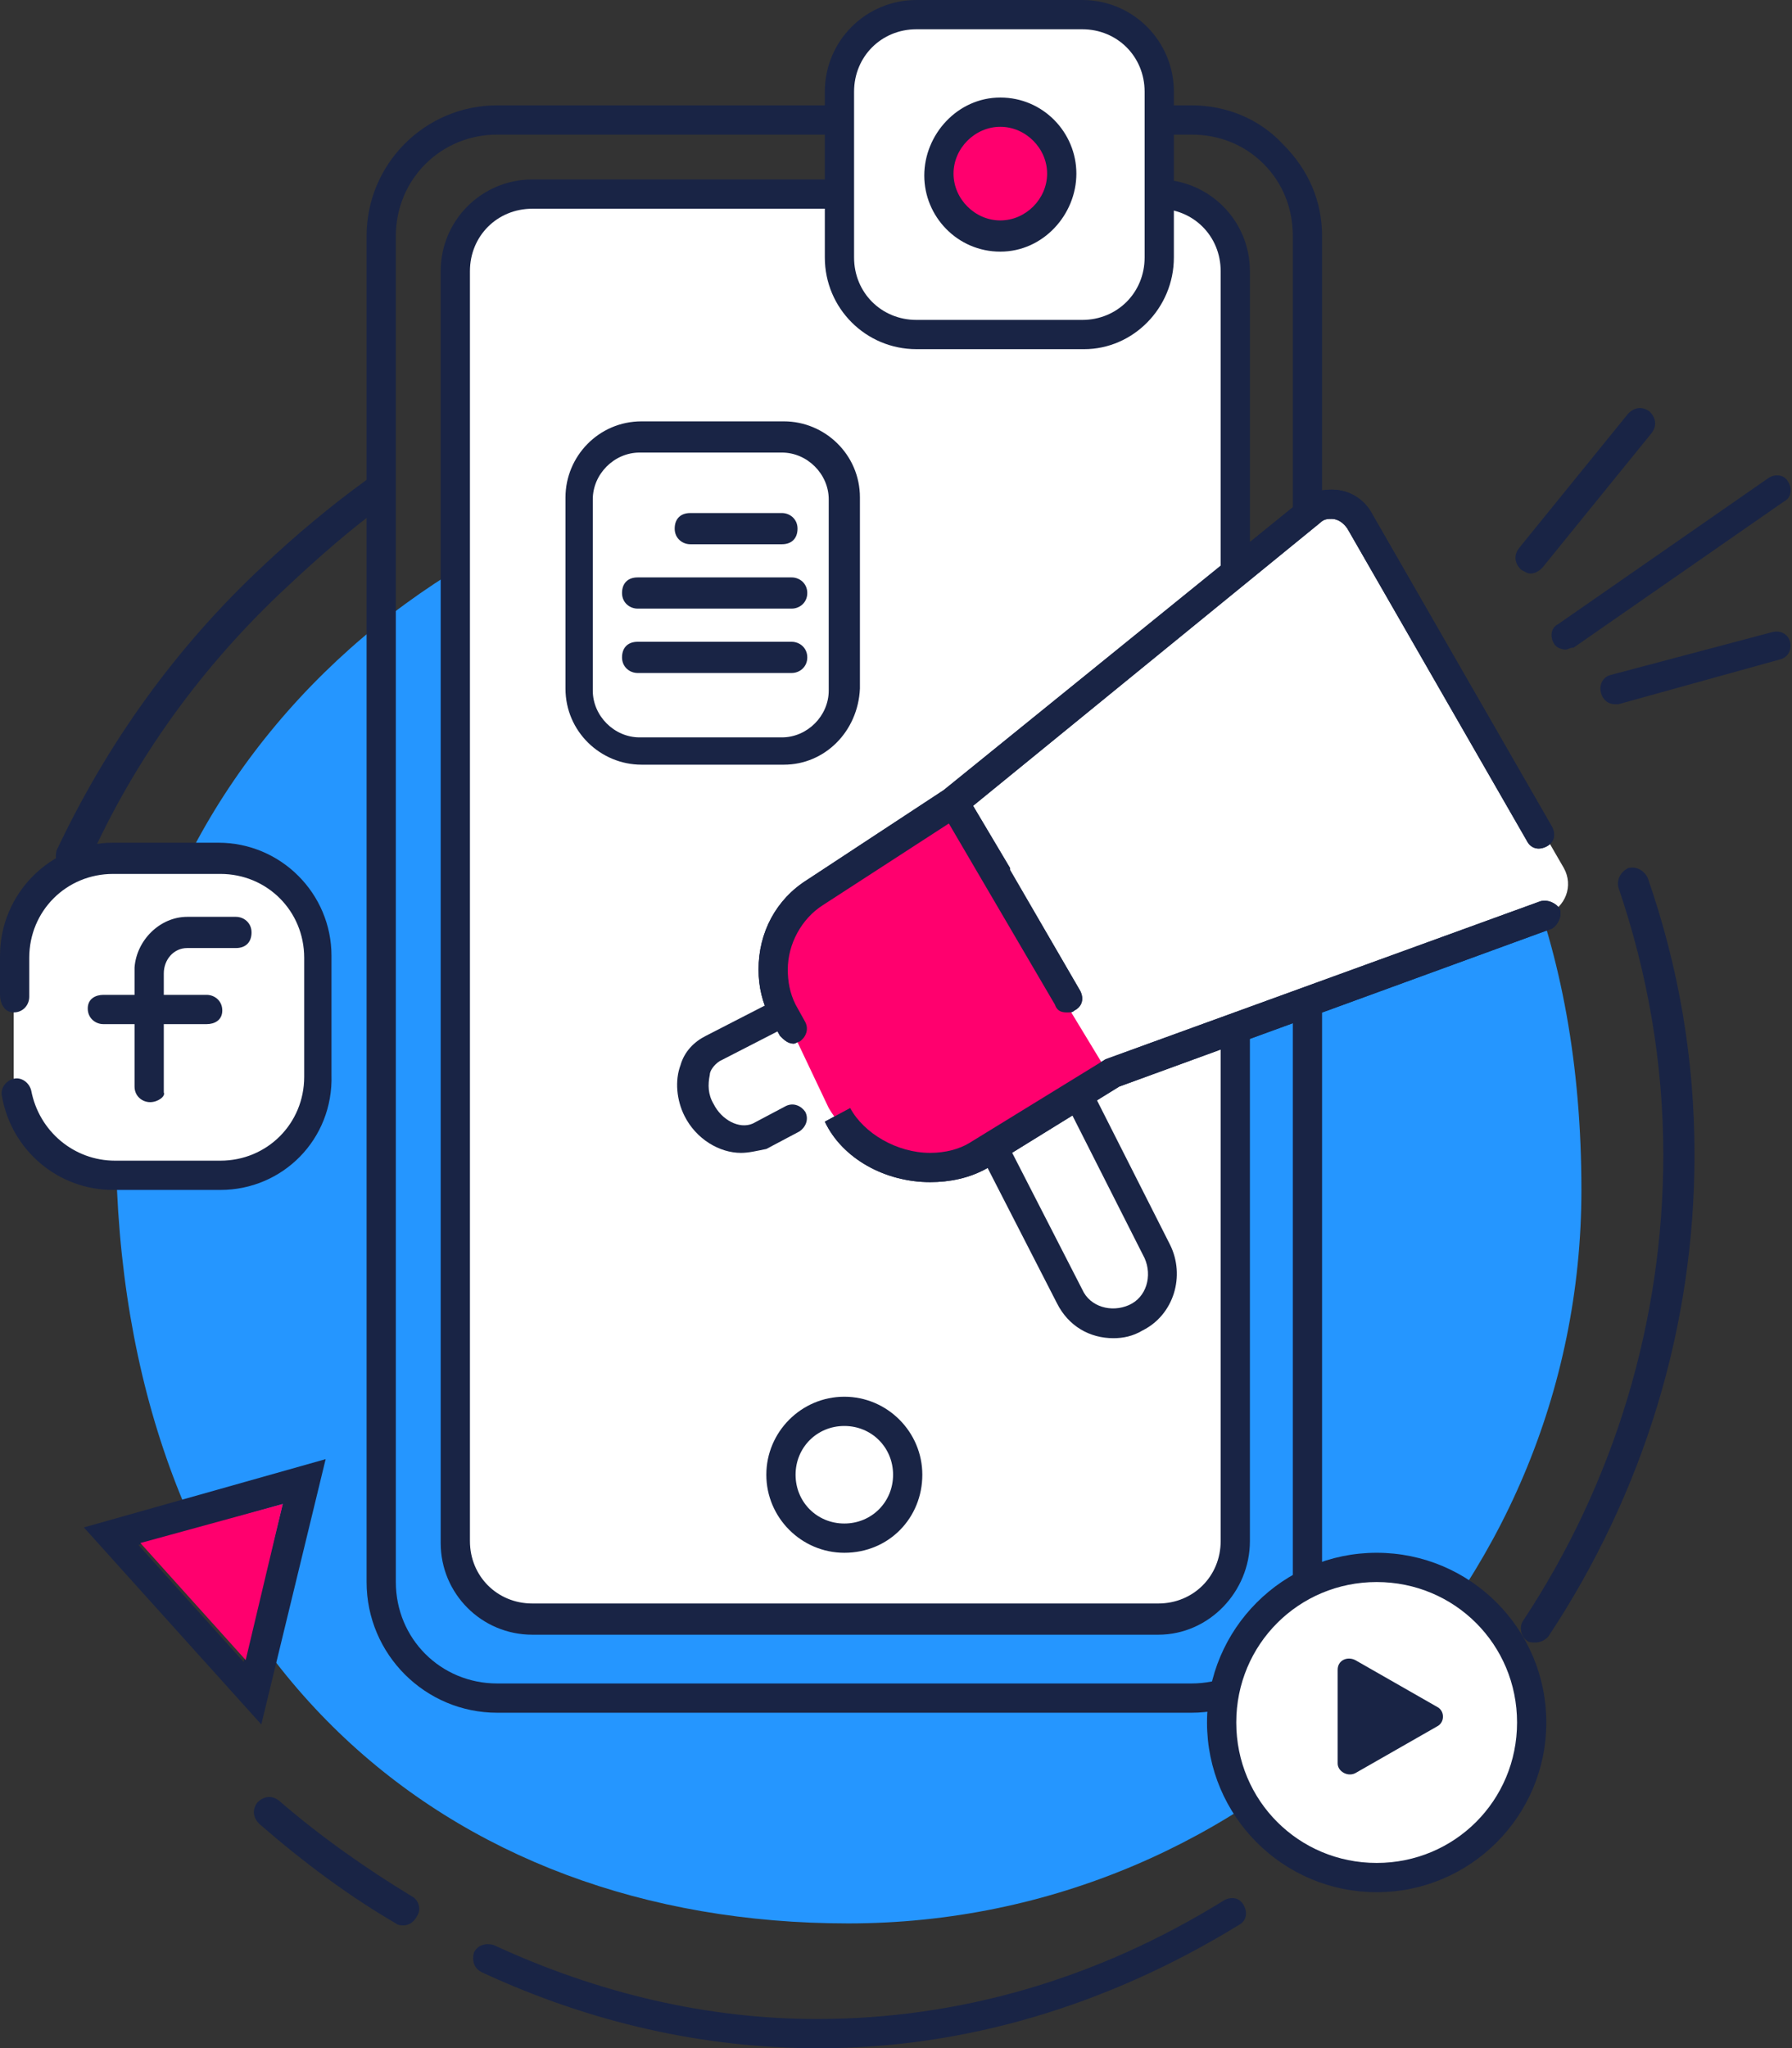 <svg xmlns="http://www.w3.org/2000/svg" xmlns:xlink="http://www.w3.org/1999/xlink" id="Capa_1" x="0px" y="0px" viewBox="0 0 91.9 105" style="enable-background:new 0 0 91.9 105;" xml:space="preserve">
<rect x="0" y="0" width="91.9" height="105" fill="#333333" stroke="none"/>
<g>
	<path style="fill:#2596FF;" d="M81.1,61c0,20.7-16.8,37.6-37.6,37.6S7.1,85,6,61C5,40.3,22.8,23.5,43.6,23.5S81.1,35.4,81.1,61z"></path>
	<path style="fill:#192445;" d="M61.1,87.8H25.5c-3.7,0-6.7-3-6.7-6.7v-69c0-3.7,3-6.7,6.7-6.7h35.6c1.8,0,3.5,0.7,4.7,2   c1.3,1.3,2,2.9,2,4.7v69C67.8,84.8,64.8,87.8,61.1,87.8z M25.5,6.9c-2.9,0-5.2,2.3-5.2,5.2v69c0,2.9,2.3,5.2,5.2,5.2h35.6   c2.9,0,5.2-2.3,5.2-5.2v-69c0-1.4-0.5-2.7-1.5-3.7c-1-1-2.3-1.5-3.7-1.5H25.5z"></path>
	<g>
		<path style="fill:#FFFFFF;" d="M63.3,79c0,2.2-1.8,4-4,4H27.3c-2.2,0-4-1.8-4-4V13.9c0-2.2,1.8-4,4-4h32.1c2.2,0,4,1.8,4,4V79z"></path>
		<path style="fill:#192445;" d="M59.4,83.8H27.3c-2.6,0-4.7-2.1-4.7-4.7V13.9c0-2.6,2.1-4.7,4.7-4.7h32.1c2.6,0,4.7,2.1,4.7,4.7V79    C64.1,81.6,62,83.8,59.4,83.8z M27.3,10.7c-1.8,0-3.2,1.4-3.2,3.2V79c0,1.8,1.4,3.2,3.2,3.2h32.1c1.8,0,3.2-1.4,3.2-3.2V13.9    c0-1.8-1.4-3.2-3.2-3.2H27.3z"></path>
	</g>
	<path style="fill:#192445;" d="M43.3,79.6c-2.2,0-4-1.8-4-4s1.8-4,4-4c2.2,0,4,1.8,4,4S45.6,79.6,43.3,79.6z M43.3,73.1   c-1.4,0-2.5,1.1-2.5,2.5s1.1,2.5,2.5,2.5c1.4,0,2.5-1.1,2.5-2.5S44.7,73.1,43.3,73.1z"></path>
	<g>
		<g>
			<path style="fill:#FFFFFF;" d="M55.6,17.2H47c-2.2,0-3.9-1.8-3.9-3.9V4.7c0-2.2,1.8-3.9,3.9-3.9h8.5c2.2,0,3.9,1.8,3.9,3.9v8.5     C59.5,15.4,57.7,17.2,55.6,17.2z"></path>
			<path style="fill:#192445;" d="M55.6,17.9H47c-2.6,0-4.7-2.1-4.7-4.7V4.7C42.3,2.1,44.4,0,47,0h8.5c2.6,0,4.7,2.1,4.7,4.7v8.5     C60.2,15.8,58.1,17.9,55.6,17.9z M47,1.5c-1.8,0-3.2,1.4-3.2,3.2v8.5c0,1.8,1.4,3.2,3.2,3.2h8.5c1.8,0,3.2-1.4,3.2-3.2V4.7     c0-1.8-1.4-3.2-3.2-3.2H47z"></path>
		</g>
		<g>
			<circle style="fill:#FF006E;" cx="51.3" cy="9" r="3.2"></circle>
			<path style="fill:#192445;" d="M51.3,12.9c-2.2,0-3.9-1.8-3.9-3.9S49.1,5,51.3,5s3.9,1.8,3.9,3.9S53.5,12.9,51.3,12.9z M51.3,6.5     c-1.3,0-2.4,1.1-2.4,2.4s1.1,2.4,2.4,2.4s2.4-1.1,2.4-2.4S52.6,6.5,51.3,6.5z"></path>
		</g>
	</g>
	<g>
		<g>
			<circle style="fill:#FFFFFF;" cx="70.6" cy="88.3" r="8"></circle>
			<path style="fill:#192445;" d="M70.6,97c-4.8,0-8.7-3.9-8.7-8.7c0-4.8,3.9-8.7,8.7-8.7s8.7,3.9,8.7,8.7     C79.3,93.1,75.4,97,70.6,97z M70.6,81.1c-4,0-7.2,3.2-7.2,7.2s3.2,7.2,7.2,7.2s7.2-3.2,7.2-7.2S74.6,81.1,70.6,81.1z"></path>
		</g>
		<path style="fill:#192445;" d="M69.5,90.9c-0.4,0.2-0.9-0.1-0.9-0.5V88v-2.4c0-0.5,0.5-0.7,0.9-0.5l2.1,1.2l2.1,1.2    c0.4,0.2,0.4,0.8,0,1l-2.1,1.2L69.5,90.9z"></path>
	</g>
	<g>
		<g>
			<path style="fill:#FFFFFF;" d="M40.2,38.5h-7.3c-1.7,0-3.1-1.4-3.1-3.1v-9.8c0-1.7,1.4-3.1,3.1-3.1h7.3c1.7,0,3.1,1.4,3.1,3.1     v9.8C43.3,37.1,41.9,38.5,40.2,38.5z"></path>
			<path style="fill:#192445;" d="M40.2,39.2h-7.3c-2.1,0-3.9-1.7-3.9-3.9v-9.8c0-2.1,1.7-3.9,3.9-3.9h7.3c2.1,0,3.9,1.7,3.9,3.9     v9.8C44,37.5,42.3,39.2,40.2,39.2z M32.8,23.2c-1.3,0-2.4,1.1-2.4,2.4v9.8c0,1.3,1.1,2.4,2.4,2.4h7.3c1.3,0,2.4-1.1,2.4-2.4v-9.8     c0-1.3-1.1-2.4-2.4-2.4H32.8z"></path>
		</g>
		<path style="fill:#192445;" d="M40.6,31.2h-7.9c-0.4,0-0.8-0.3-0.8-0.8s0.3-0.8,0.8-0.8h7.9c0.4,0,0.8,0.3,0.8,0.8    S41,31.2,40.6,31.2z"></path>
		<path style="fill:#192445;" d="M40.1,27.9h-4.7c-0.4,0-0.8-0.3-0.8-0.8s0.3-0.8,0.8-0.8h4.7c0.4,0,0.8,0.3,0.8,0.8    S40.6,27.9,40.1,27.9z"></path>
		<path style="fill:#192445;" d="M40.6,34.5h-7.9c-0.4,0-0.8-0.3-0.8-0.8s0.3-0.8,0.8-0.8h7.9c0.4,0,0.8,0.3,0.8,0.8    S41,34.5,40.6,34.5z"></path>
	</g>
	<g>
		<g>
			<path style="fill:#FFFFFF;" d="M5.8,44h5.4c2.8,0,5.1,2.3,5.1,5.1v6.1c0,2.8-2.3,5.1-5.1,5.1H5.8c-2.8,0-5.1-2.3-5.1-5.1v-6.1     C0.8,46.3,3,44,5.8,44z"></path>
			<path style="fill:#192445;" d="M11.3,61H5.8c-2.8,0-5.2-2-5.7-4.8c-0.1-0.4,0.2-0.8,0.6-0.9c0.4-0.1,0.8,0.2,0.9,0.6     c0.4,2.1,2.2,3.6,4.3,3.6h5.4c2.4,0,4.3-1.9,4.3-4.3v-6.1c0-2.4-1.9-4.3-4.3-4.3H5.8c-2.4,0-4.3,1.9-4.3,4.3v2     c0,0.4-0.3,0.8-0.8,0.8S0,51.4,0,51v-2c0-3.2,2.6-5.8,5.8-5.8h5.4c3.2,0,5.8,2.6,5.8,5.8v6.1C17.1,58.4,14.5,61,11.3,61z"></path>
		</g>
		<path style="fill:#192445;" d="M7.7,56.5c-0.4,0-0.8-0.3-0.8-0.8v-6.1C7,48.2,8.2,47,9.6,47h2.5c0.4,0,0.8,0.3,0.8,0.8    s-0.3,0.8-0.8,0.8H9.6c-0.7,0-1.2,0.6-1.2,1.3v6.1C8.5,56.2,8.1,56.5,7.7,56.5z"></path>
		<path style="fill:#192445;" d="M10.6,52.5H5.3c-0.4,0-0.8-0.3-0.8-0.8S4.9,51,5.3,51h5.3c0.4,0,0.8,0.3,0.8,0.8S11,52.5,10.6,52.5    z"></path>
	</g>
	<g>
		<g>
			<g>
				<path style="fill:#FFFFFF;" d="M67.4,26.3L48.9,41.2l-7,4.6c-2,1.3-2.7,3.9-1.6,6l2.7,5.4c1.2,2.4,4.8,3.5,7.2,2L57,55l22.3-8.1      c1-0.4,1.4-1.5,0.9-2.4L69.9,26.7C69.4,25.8,68.2,25.6,67.4,26.3z"></path>
				<path style="fill:#192445;" d="M47.7,60.6c-2.3,0-4.5-1.2-5.4-3.1l1.3-0.7l0,0c0.7,1.3,2.4,2.3,4.1,2.3c0.8,0,1.5-0.2,2-0.5      l7-4.3L79,46.2c0.4-0.1,0.8,0.1,1,0.4c0.1,0.4-0.1,0.8-0.4,1l-22.2,8.1l-6.8,4.2C49.7,60.4,48.7,60.6,47.7,60.6z M40.7,53.5      c-0.3,0-0.5-0.2-0.7-0.4l-0.5-0.9c-0.4-0.8-0.6-1.6-0.6-2.5c0-1.9,0.9-3.6,2.5-4.6l7-4.6l18.4-14.9c0.4-0.4,1-0.5,1.5-0.5      c0.9,0,1.7,0.5,2.1,1.3l9.2,16c0.2,0.4,0.1,0.8-0.3,1c-0.4,0.2-0.8,0.1-1-0.3l-9.2-16c-0.2-0.3-0.5-0.5-0.8-0.5      c-0.2,0-0.4,0-0.6,0.2l-18.4,15l-7.1,4.6c-1.1,0.7-1.8,2-1.8,3.3c0,0.6,0.1,1.2,0.4,1.8l0.5,0.9c0.2,0.4,0,0.8-0.3,1      C40.9,53.4,40.8,53.5,40.7,53.5z"></path>
			</g>
			<path style="fill:#192445;" d="M38,59.1c-1.1,0-2.3-0.7-2.9-1.9c-0.4-0.8-0.5-1.8-0.2-2.6c0.2-0.7,0.7-1.2,1.3-1.5l3.7-1.9     c0.4-0.2,0.8,0,1,0.3c0.2,0.4,0,0.8-0.3,1l-3.7,1.9c-0.3,0.2-0.5,0.5-0.5,0.7c-0.1,0.5-0.1,1,0.2,1.5c0.4,0.8,1.3,1.3,2,1     l1.7-0.9c0.4-0.2,0.8,0,1,0.3c0.2,0.4,0,0.8-0.3,1l-1.7,0.9C38.8,59,38.4,59.1,38,59.1z"></path>
			<path style="fill:#192445;" d="M57.1,68.6c-1.2,0-2.3-0.6-2.9-1.8l-4-7.8l1.3-0.7l4,7.8c0.4,0.9,1.5,1.2,2.4,0.8     c0.9-0.4,1.2-1.5,0.8-2.4l-4.1-8.1l1.3-0.7l4.1,8.1c0.8,1.6,0.2,3.6-1.4,4.4C58.1,68.5,57.6,68.6,57.1,68.6z"></path>
			<path style="fill:#192445;" d="M54.7,51.9c-0.3,0-0.5-0.1-0.6-0.4l-5.8-9.9l1.3-0.8l2.2,3.7c0,0,0,0,0,0.1l3.6,6.2     c0.2,0.4,0.1,0.8-0.3,1C55,51.9,54.9,51.9,54.7,51.9z"></path>
			<path style="fill:#192445;" d="M80.3,33.3c-0.2,0-0.5-0.1-0.6-0.3c-0.2-0.3-0.2-0.8,0.2-1l10.8-7.5c0.3-0.2,0.8-0.2,1,0.2     c0.2,0.3,0.2,0.8-0.2,1l-10.8,7.5C80.5,33.2,80.4,33.3,80.3,33.3z"></path>
			<path style="fill:#192445;" d="M82.8,36.1c-0.3,0-0.6-0.2-0.7-0.6c-0.1-0.4,0.1-0.8,0.5-0.9l8.3-2.2c0.4-0.1,0.8,0.1,0.9,0.5     c0.1,0.4-0.1,0.8-0.5,0.9L83,36.1C83,36.1,82.9,36.1,82.8,36.1z"></path>
			<path style="fill:#192445;" d="M78.5,29.4c-0.2,0-0.3-0.1-0.5-0.2c-0.3-0.3-0.4-0.7-0.1-1.1l5.6-6.9c0.3-0.3,0.7-0.4,1.1-0.1     c0.3,0.3,0.4,0.7,0.1,1.1l-5.6,6.9C78.9,29.3,78.7,29.4,78.5,29.4z"></path>
		</g>
		<g>
			<path style="fill:#FF006E;" d="M43.8,44.3l-2.9,2.1c-1.4,1.1-1.9,2.9-1.2,4.5l2.8,5.9c0.7,1.2,1.9,2.1,3.3,2.4     c1.5,0.3,3.3,0.5,3.8,0.2l7.4-4.1l-3.7-6.1l-4.7-7.9L43.8,44.3z"></path>
			<g>
				<path style="fill:#192445;" d="M47.7,60.6c-2.3,0-4.5-1.2-5.4-3.1l1.3-0.7l0,0c0.7,1.3,2.4,2.3,4.1,2.3c0.8,0,1.5-0.2,2-0.5      l7-4.3L79,46.2c0.4-0.1,0.8,0.1,1,0.4c0.1,0.4-0.1,0.8-0.4,1l-22.2,8.1l-6.8,4.2C49.7,60.4,48.7,60.6,47.7,60.6z M40.7,53.5      c-0.3,0-0.5-0.2-0.7-0.4l-0.5-0.9c-0.4-0.8-0.6-1.6-0.6-2.5c0-1.9,0.9-3.6,2.5-4.6l7-4.6l18.4-14.9c0.4-0.4,1-0.5,1.5-0.5      c0.9,0,1.7,0.5,2.1,1.3l9.2,16c0.2,0.4,0.1,0.8-0.3,1c-0.4,0.2-0.8,0.1-1-0.3l-9.2-16c-0.2-0.3-0.5-0.5-0.8-0.5      c-0.2,0-0.4,0-0.6,0.2l-18.4,15l-7.1,4.6c-1.1,0.7-1.8,2-1.8,3.3c0,0.6,0.1,1.2,0.4,1.8l0.5,0.9c0.2,0.4,0,0.8-0.3,1      C40.9,53.4,40.8,53.5,40.7,53.5z"></path>
				<path style="fill:#192445;" d="M54.7,51.9c-0.3,0-0.5-0.1-0.6-0.4l-5.8-9.9l1.3-0.8l2.2,3.7c0,0,0,0,0,0.1l3.6,6.2      c0.2,0.4,0.1,0.8-0.3,1C55,51.9,54.9,51.9,54.7,51.9z"></path>
			</g>
		</g>
	</g>
	<path style="fill:#192445;" d="M14.5,77.1l-7.4,2.1l5.4,6L14.5,77.1z M4.3,78.3l12.4-3.5l-3.3,13.6L4.3,78.3z"></path>
	<polygon style="fill:#FF006E;" points="14.5,77.1 7.2,79.1 12.6,85.1  "></polygon>
	<path style="fill:#192445;" d="M3.6,44.7c-0.1,0-0.2,0-0.3-0.1c-0.4-0.2-0.5-0.6-0.4-1C5.5,38.1,9,33.2,13.5,29   c1.7-1.6,3.5-3.1,5.3-4.4c0.3-0.2,0.8-0.2,1.1,0.1c0.2,0.3,0.2,0.8-0.1,1.1c-1.8,1.3-3.5,2.8-5.1,4.3c-4.3,4-7.8,8.8-10.2,14.2   C4.2,44.6,3.9,44.7,3.6,44.7z"></path>
	<path style="fill:#192445;" d="M42,105c-5.9,0-11.7-1.3-17.3-3.9c-0.4-0.2-0.5-0.6-0.4-1c0.2-0.4,0.6-0.5,1-0.4   c5.4,2.5,11,3.8,16.6,3.8c7.2,0,14.3-2,20.9-6.1c0.4-0.2,0.8-0.1,1,0.3c0.2,0.4,0.1,0.8-0.3,1C56.8,102.8,49.5,105,42,105z    M20.7,98.7c-0.1,0-0.3,0-0.4-0.1c-2.4-1.4-4.7-3.1-7-5.1c-0.3-0.3-0.4-0.7-0.1-1.1c0.3-0.3,0.7-0.4,1.1-0.1   c2.2,1.9,4.5,3.5,6.8,4.9c0.4,0.2,0.5,0.7,0.3,1C21.2,98.6,20.9,98.7,20.7,98.7z"></path>
	<path style="fill:#192445;" d="M78.7,84.2c-0.1,0-0.3,0-0.4-0.1c-0.3-0.2-0.4-0.7-0.2-1c4.7-7.1,7.2-15.4,7.2-23.9   c0-4.7-0.8-9.3-2.3-13.7c-0.1-0.4,0.1-0.8,0.5-1c0.4-0.1,0.8,0.1,1,0.5c1.6,4.6,2.4,9.3,2.4,14.2c0,8.8-2.6,17.3-7.5,24.7   C79.2,84.1,79,84.2,78.7,84.2z"></path>
</g>
</svg>